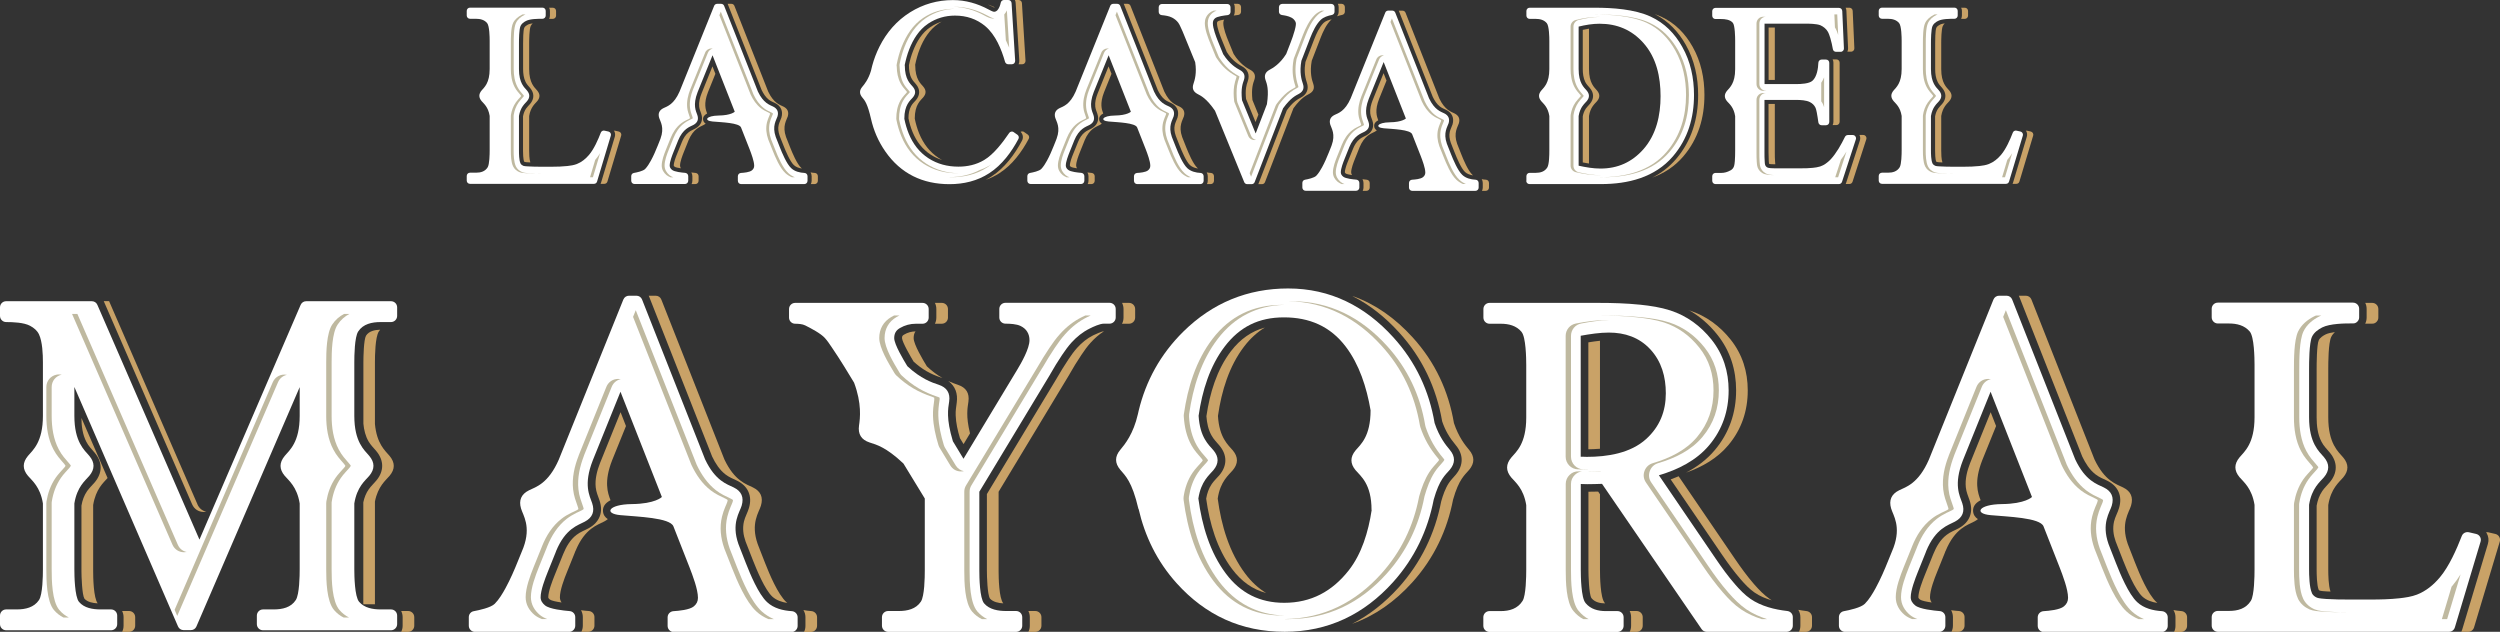 <svg xmlns="http://www.w3.org/2000/svg" id="Layer_2" data-name="Layer 2" viewBox="0 0 313.99 79.35"><rect x="0" y="0" width="313.99" height="79.35" fill="#333333" stroke="none"/><defs><style>      .cls-1 {        fill: #bfb9a0;      }      .cls-1, .cls-2, .cls-3 {        fill-rule: evenodd;        stroke-width: 0px;      }      .cls-2 {        fill: #c9a267;      }      .cls-3 {        fill: #fff;      }    </style></defs><g id="Layer_1-2" data-name="Layer 1"><g><path class="cls-2" d="M86.46,17.67l-.04.1h0s-.53,1.32-.53,1.32c-.18.45-.48,1.22-.48,1.7,0,.13.04.25.11.35-.32-.05-.67-.11-.79-.2-.03-.03-.11-.09-.11-.15,0-.41.28-1.13.44-1.51l.53-1.31s0,0,0,0l.04-.1c.19-.48.46-.95.88-1.27.27-.21.54-.3.83-.46.73-.4,1-1.08.73-1.86-.11-.32-.22-.55-.26-.89-.06-.55.09-1.12.29-1.63l1.38-3.42.37.93-.93,2.3c-.57,1.45-.29,2.2-.11,2.69-.29.14-.53.38-.51.73.01.25.15.42.33.54-.07.06-.15.11-.24.16-.44.24-1.3.44-1.94,1.99h0ZM86.83,21.66c.21.03.4.05.53.06.22.02.38.19.38.41v.58c0,.23-.18.41-.41.41h-.47c.06-.12.1-.26.1-.41v-.58c0-.17-.05-.33-.13-.47h0ZM91.39.48h.47c.17,0,.32.1.38.26l4.24,10.76c.69,1.46,1.48,1.67,1.92,1.89.52.26.7.67.54,1.23-.14.46-.71,1.18-.22,2.58l.13.33h0l.38.96c.29.73.85,2.09,1.43,2.63.02.02.04.04.06.05-.37-.06-.74-.18-1.01-.43-.5-.47-1.04-1.79-1.3-2.44l-.38-.96s0,0,0,0l-.12-.32c-.15-.44-.22-.89-.11-1.34.08-.33.24-.6.34-.91.24-.8-.06-1.47-.8-1.83-.28-.14-.52-.22-.78-.42-.4-.31-.68-.76-.9-1.21l-4.24-10.75s-.02-.05-.03-.07h0ZM101.81,21.65c.18.04.35.06.53.07.22.01.38.19.38.41v.58c0,.23-.18.41-.41.41h-.47c.06-.12.1-.26.1-.41v-.58c0-.17-.05-.34-.13-.48Z"></path><path class="cls-3" d="M85.16,17.67l-.04.1h0s-.53,1.32-.53,1.32c-.18.45-.48,1.22-.48,1.7,0,.23.12.4.29.54.31.26,1.27.35,1.66.38.21.02.38.19.38.41v.58c0,.23-.19.41-.41.41h-6.34c-.23,0-.41-.18-.41-.41v-.58c0-.2.14-.37.34-.4.35-.06,1.15-.23,1.41-.5.28-.29.53-.7.72-1.05.33-.6.6-1.24.86-1.88l.23-.58.11-.28c.53-1.43-.02-2.16-.16-2.62-.17-.56.01-.97.54-1.23.46-.22,1.3-.45,2.01-2.06l4.35-10.78c.06-.16.21-.26.38-.26h.5c.17,0,.32.1.38.26l4.24,10.76c.69,1.46,1.48,1.67,1.92,1.89.52.26.7.67.54,1.23-.14.46-.71,1.18-.22,2.58l.13.33h0l.38.96c.29.73.85,2.09,1.43,2.63.45.42,1.07.57,1.67.6.22.01.38.19.38.41v.58c0,.23-.18.41-.41.41h-7.93c-.23,0-.41-.18-.41-.41v-.58c0-.22.17-.4.39-.41.35-.02,1.09-.08,1.38-.33.18-.15.28-.33.28-.57,0-.57-.36-1.51-.56-2.04l-1.09-2.77c-.23-.59-2.42-.65-3.57-.75-1.15-.1-.82-.73.76-.75,1.58-.02,2.02-.48,2.02-.48l-2.79-7.09-1.87,4.62c-.64,1.65-.21,2.39-.04,2.88.19.55.03.97-.49,1.25-.44.24-1.31.44-1.94,1.99Z"></path><path class="cls-1" d="M87.01,14.85s-.02-.11-.03-.14c-.15-.43-.27-.72-.32-1.19-.08-.78.09-1.55.38-2.28,0,0,0,0,0,0l1.87-4.62c.11-.27.34-.46.61-.51-.06-.01-.12-.02-.17-.02-.36,0-.66.2-.79.53l-1.87,4.62s0,0,0,0c-.28.72-.46,1.5-.38,2.28.05.47.18.76.32,1.19.01.03.03.1.03.14-.03.03-.09.07-.12.08-.12.06-.25.12-.37.18-.23.11-.44.24-.64.4-.61.47-1.02,1.13-1.31,1.84l-.04.1s0,0,0,0l-.53,1.32c-.24.59-.54,1.38-.54,2.02,0,.49.23.89.6,1.2.14.11.31.2.5.28h.36c-.19-.07-.36-.16-.5-.28-.36-.31-.6-.71-.6-1.2,0-.64.3-1.43.54-2.02l.53-1.32s0,0,0,0l.04-.1c.29-.71.7-1.37,1.31-1.84.2-.16.42-.29.64-.4.12-.06.25-.11.37-.18.03-.02.09-.05.12-.08h0ZM99.46,22.26h.36c-.3-.13-.58-.3-.82-.53-.71-.66-1.29-2.03-1.64-2.94l-.38-.95s0,0,0,0l-.13-.33s0-.02-.01-.03c-.24-.69-.32-1.4-.15-2.12.06-.23.13-.45.23-.67.04-.09.1-.21.13-.31,0-.03.03-.1.02-.14-.03-.03-.09-.06-.12-.08-.38-.19-.67-.3-1.01-.57-.58-.45-.99-1.06-1.3-1.72,0-.02-.02-.03-.02-.05l-4.09-10.36-.18.45,3.91,9.92s.01.04.02.05c.31.66.72,1.27,1.3,1.72.35.27.63.38,1.01.57.03.01.09.05.12.08,0,.04-.02.11-.02.14-.03.1-.09.22-.13.31-.09.22-.17.44-.23.67-.17.72-.09,1.43.15,2.12,0,.01,0,.02.01.03l.13.33s0,0,0,0l.38.95c.36.91.93,2.28,1.64,2.94.25.23.53.4.83.53Z"></path><path class="cls-2" d="M136.21,17.67l-.04.1h0s-.53,1.32-.53,1.32c-.18.45-.48,1.22-.48,1.7,0,.13.04.25.11.35-.32-.05-.67-.11-.79-.2-.03-.03-.11-.09-.11-.15,0-.41.28-1.13.44-1.51l.53-1.31s0,0,0,0l.04-.1c.19-.48.46-.95.88-1.27.27-.21.54-.3.83-.46.73-.4,1-1.08.73-1.86-.11-.32-.22-.55-.26-.89-.06-.55.09-1.12.29-1.63l1.38-3.42.37.93-.93,2.3c-.57,1.45-.29,2.2-.11,2.69-.29.14-.53.38-.51.73.01.25.15.42.33.54-.07.06-.15.11-.24.16-.44.24-1.3.44-1.94,1.99h0ZM136.58,21.66c.21.03.4.05.53.06.22.02.38.19.38.41v.58c0,.23-.18.41-.41.41h-.47c.06-.12.1-.26.1-.41v-.58c0-.17-.05-.33-.13-.47h0ZM141.14.48h.47c.17,0,.32.1.38.26l4.24,10.76c.69,1.46,1.48,1.67,1.92,1.89.52.26.7.67.54,1.23-.14.46-.71,1.18-.22,2.58l.13.33h0l.38.96c.29.73.85,2.09,1.43,2.63.02.02.04.04.06.05-.37-.06-.74-.18-1.01-.43-.5-.47-1.04-1.79-1.3-2.44l-.38-.96s0,0,0,0l-.12-.32c-.15-.44-.22-.89-.11-1.34.08-.33.24-.6.34-.91.24-.8-.06-1.47-.8-1.83-.28-.14-.52-.22-.78-.42-.4-.31-.68-.76-.9-1.21l-4.24-10.75s-.02-.05-.03-.07h0ZM151.56,21.65c.18.04.35.06.53.07.22.01.38.19.38.41v.58c0,.23-.18.41-.41.41h-.47c.06-.12.1-.26.1-.41v-.58c0-.17-.05-.34-.13-.48Z"></path><path class="cls-3" d="M134.91,17.67l-.04.1h0s-.53,1.32-.53,1.32c-.18.45-.48,1.22-.48,1.7,0,.23.12.4.29.54.31.26,1.27.35,1.66.38.21.02.38.19.38.41v.58c0,.23-.19.41-.41.41h-6.34c-.23,0-.41-.18-.41-.41v-.58c0-.2.14-.37.34-.4.35-.06,1.15-.23,1.41-.5.28-.29.53-.7.72-1.05.33-.6.6-1.24.86-1.88l.23-.58.11-.28c.53-1.43-.02-2.16-.16-2.62-.17-.56.01-.97.54-1.23.46-.22,1.3-.45,2.01-2.06l4.35-10.78c.06-.16.21-.26.38-.26h.5c.17,0,.32.1.38.26l4.24,10.76c.69,1.46,1.48,1.67,1.92,1.89.52.26.7.67.54,1.23-.14.46-.71,1.18-.22,2.58l.13.33h0l.38.96c.29.73.85,2.09,1.43,2.63.45.42,1.07.57,1.67.6.22.01.38.19.38.41v.58c0,.23-.18.41-.41.41h-7.93c-.23,0-.41-.18-.41-.41v-.58c0-.22.17-.4.39-.41.35-.02,1.09-.08,1.38-.33.18-.15.28-.33.28-.57,0-.57-.36-1.51-.56-2.04l-1.09-2.77c-.23-.59-2.42-.65-3.57-.75-1.15-.1-.82-.73.76-.75,1.58-.02,2.02-.48,2.02-.48l-2.79-7.09-1.87,4.62c-.64,1.65-.21,2.39-.04,2.88.19.55.03.97-.49,1.25-.44.24-1.31.44-1.94,1.99Z"></path><path class="cls-1" d="M136.77,14.85s-.02-.11-.03-.14c-.15-.43-.27-.72-.32-1.19-.08-.78.09-1.55.38-2.28,0,0,0,0,0,0l1.87-4.62c.11-.27.34-.46.61-.51-.06-.01-.12-.02-.17-.02-.36,0-.66.2-.79.53l-1.87,4.62s0,0,0,0c-.28.72-.46,1.5-.38,2.28.05.47.18.76.32,1.19.01.03.03.1.03.14-.03.03-.09.07-.12.08-.12.06-.25.12-.37.18-.23.11-.44.24-.64.4-.61.47-1.02,1.13-1.31,1.84l-.04.1s0,0,0,0l-.53,1.32c-.24.59-.54,1.38-.54,2.02,0,.49.23.89.6,1.2.14.11.31.2.5.28h.36c-.19-.07-.36-.16-.5-.28-.36-.31-.6-.71-.6-1.2,0-.64.3-1.43.54-2.02l.53-1.32s0,0,0,0l.04-.1c.29-.71.7-1.37,1.31-1.84.2-.16.42-.29.64-.4.12-.06.25-.11.37-.18.03-.02.09-.05.12-.08h0ZM149.21,22.26h.36c-.3-.13-.58-.3-.82-.53-.71-.66-1.29-2.03-1.64-2.94l-.38-.95s0,0,0,0l-.13-.33s0-.02-.01-.03c-.24-.69-.32-1.4-.15-2.12.06-.23.13-.45.23-.67.04-.09.1-.21.13-.31,0-.03.03-.1.02-.14-.03-.03-.09-.06-.12-.08-.38-.19-.67-.3-1.01-.57-.58-.45-.99-1.06-1.3-1.72,0-.02-.02-.03-.02-.05l-4.09-10.36-.18.45,3.91,9.92s.01.04.02.05c.31.66.72,1.27,1.3,1.72.35.27.63.38,1.01.57.03.01.09.05.12.08,0,.04-.02.11-.02.14-.03.1-.09.22-.13.31-.09.22-.17.44-.23.67-.17.72-.09,1.43.15,2.12,0,.01,0,.02.01.03l.13.33s0,0,0,0l.38.95c.36.91.93,2.28,1.64,2.94.25.23.53.4.83.53Z"></path><path class="cls-2" d="M170.75,18.52l-.04.1h0s-.53,1.32-.53,1.32c-.18.45-.48,1.22-.48,1.7,0,.13.04.25.11.35-.32-.05-.67-.11-.79-.2-.03-.03-.11-.09-.11-.15,0-.41.28-1.13.44-1.51l.53-1.31s0,0,0,0l.04-.1c.19-.48.46-.95.88-1.27.27-.21.54-.3.83-.46.73-.4,1-1.08.73-1.86-.11-.32-.22-.55-.26-.89-.06-.55.09-1.12.29-1.63l1.38-3.42.37.93-.93,2.3c-.57,1.45-.29,2.2-.11,2.69-.29.14-.53.38-.51.73.01.25.15.42.33.54-.07.06-.15.11-.24.16-.44.24-1.3.44-1.94,1.99h0ZM171.12,22.51c.21.03.4.05.53.06.22.02.38.19.38.41v.58c0,.23-.18.41-.41.41h-.47c.06-.12.1-.26.1-.41v-.58c0-.17-.05-.33-.13-.47h0ZM175.68,1.34h.47c.17,0,.32.1.38.26l4.24,10.76c.69,1.46,1.48,1.67,1.92,1.89.52.26.7.67.54,1.23-.14.46-.71,1.18-.22,2.58l.13.33h0l.38.96c.29.73.85,2.09,1.43,2.63.02.02.04.04.06.05-.37-.06-.74-.18-1.01-.43-.5-.47-1.04-1.79-1.3-2.44l-.38-.96s0,0,0,0l-.12-.32c-.15-.44-.22-.89-.11-1.34.08-.33.24-.6.34-.91.24-.8-.06-1.47-.8-1.83-.28-.14-.52-.22-.78-.42-.4-.31-.68-.76-.9-1.21l-4.24-10.75s-.02-.05-.03-.07h0ZM186.1,22.5c.18.04.35.06.53.07.22.01.38.19.38.41v.58c0,.23-.18.41-.41.41h-.47c.06-.12.1-.26.1-.41v-.58c0-.17-.05-.34-.13-.48Z"></path><path class="cls-3" d="M169.45,18.52l-.04.1h0s-.53,1.32-.53,1.32c-.18.45-.48,1.22-.48,1.7,0,.23.12.4.29.54.31.26,1.27.35,1.66.38.21.02.38.19.38.41v.58c0,.23-.19.41-.41.41h-6.34c-.23,0-.41-.18-.41-.41v-.58c0-.2.14-.37.34-.4.35-.06,1.15-.23,1.41-.5.28-.29.53-.7.72-1.05.33-.6.6-1.24.86-1.88l.23-.58.11-.28c.53-1.43-.02-2.16-.16-2.62-.17-.56.01-.97.54-1.23.46-.22,1.3-.45,2.01-2.06l4.35-10.78c.06-.16.21-.26.38-.26h.5c.17,0,.32.1.38.26l4.24,10.76c.69,1.46,1.48,1.67,1.92,1.89.52.26.7.67.54,1.23-.14.46-.71,1.18-.22,2.58l.13.33h0l.38.96c.29.73.85,2.09,1.43,2.63.45.42,1.07.57,1.67.6.22.01.38.19.38.41v.58c0,.23-.18.41-.41.41h-7.93c-.23,0-.41-.18-.41-.41v-.58c0-.22.17-.4.39-.41.35-.02,1.09-.08,1.38-.33.18-.15.28-.33.28-.57,0-.57-.36-1.51-.56-2.04l-1.09-2.77c-.23-.59-2.42-.65-3.57-.75-1.15-.1-.82-.73.76-.75,1.58-.02,2.02-.48,2.02-.48l-2.79-7.09-1.87,4.62c-.64,1.65-.21,2.39-.04,2.88.19.55.03.97-.49,1.25-.44.24-1.31.44-1.94,1.99Z"></path><path class="cls-1" d="M171.31,15.7s-.02-.11-.03-.14c-.15-.43-.27-.72-.32-1.19-.08-.78.09-1.55.38-2.28,0,0,0,0,0,0l1.87-4.62c.11-.27.34-.46.61-.51-.06-.01-.12-.02-.17-.02-.36,0-.66.2-.79.53l-1.87,4.62s0,0,0,0c-.28.72-.46,1.5-.38,2.28.05.47.18.76.32,1.19.01.03.03.1.03.14-.03.03-.09.07-.12.08-.12.06-.25.12-.37.18-.23.11-.44.24-.64.4-.61.47-1.02,1.13-1.31,1.84l-.04.1s0,0,0,0l-.53,1.32c-.24.59-.54,1.38-.54,2.02,0,.49.23.89.6,1.2.14.11.31.2.5.28h.36c-.19-.07-.36-.16-.5-.28-.36-.31-.6-.71-.6-1.2,0-.64.3-1.43.54-2.02l.53-1.32s0,0,0,0l.04-.1c.29-.71.7-1.37,1.31-1.84.2-.16.42-.29.64-.4.12-.06.25-.11.37-.18.03-.02.09-.05.12-.08h0ZM183.75,23.11h.36c-.3-.13-.58-.3-.82-.53-.71-.66-1.29-2.03-1.64-2.94l-.38-.95s0,0,0,0l-.13-.33s0-.02-.01-.03c-.24-.69-.32-1.4-.15-2.12.06-.23.13-.45.23-.67.04-.09.1-.21.13-.31,0-.03.03-.1.02-.14-.03-.03-.09-.06-.12-.08-.38-.19-.67-.3-1.01-.57-.58-.45-.99-1.06-1.3-1.72,0-.02-.02-.03-.02-.05l-4.09-10.36-.18.45,3.91,9.92s.01.04.02.05c.31.66.72,1.27,1.3,1.72.35.27.63.38,1.01.57.03.01.09.05.12.08,0,.04-.02.11-.02.14-.03.1-.09.22-.13.31-.09.22-.17.44-.23.67-.17.72-.09,1.43.15,2.12,0,.01,0,.02.01.03l.13.33s0,0,0,0l.38.95c.36.91.93,2.28,1.64,2.94.25.23.53.4.83.53Z"></path><path class="cls-2" d="M127.47,0h.47c.22,0,.4.17.41.39l.45,7.24c0,.12-.03.22-.11.31-.08.09-.18.13-.3.13h-.45s0,0-.01,0c.07-.14.1-.3.09-.47l-.46-7.24c0-.13-.04-.25-.09-.35h0ZM118.29,2.7c-.14.08-.28.16-.41.25-1.15.77-1.89,1.98-2.38,3.24-.25.64-.43,1.31-.57,2h.02c0,1.76.68,2.3,1.01,2.69.38.45.38.89,0,1.34-.33.39-1.07.91-1.07,2.68.13.64.31,1.27.56,1.88.52,1.26,1.31,2.32,2.46,3.07.14.09.27.17.41.25-.5-.16-.97-.38-1.43-.68-1.06-.69-1.79-1.67-2.27-2.83-.23-.56-.4-1.14-.52-1.73,0-.53.08-1.09.34-1.55.17-.31.38-.48.6-.74.54-.64.54-1.36,0-2-.21-.25-.4-.43-.56-.74-.26-.49-.32-1.08-.32-1.63v-.02c.12-.61.29-1.21.52-1.79.45-1.16,1.13-2.3,2.19-3,.45-.3.93-.53,1.42-.68h0ZM128.18,16.56s.08-.04.13-.05c.11-.02.22,0,.31.07l.46.32c.17.12.23.35.13.53-.88,1.66-2.06,3.26-3.66,4.3-.56.37-1.15.65-1.76.86.25-.13.5-.28.74-.43,1.67-1.09,2.9-2.75,3.83-4.5.2-.37.12-.83-.19-1.11h0ZM124.08.56c.28.1.56.22.83.35-.01.02-.02.03-.04.04,0,0,0,0,0,0-.13-.05-.35-.16-.45-.22,0,0-.01,0-.02,0-.11-.06-.22-.11-.32-.17Z"></path><path class="cls-3" d="M125.25,1.31c.24-.27.37-.63.44-.98.04-.19.21-.33.4-.33h.55c.22,0,.4.17.41.39l.45,7.24c0,.12-.03.22-.11.31-.08.09-.18.13-.3.13h-.46c-.19,0-.34-.12-.4-.3-.45-1.59-1.19-3.39-2.48-4.48-1.1-.92-2.38-1.33-3.81-1.33-1.22,0-2.35.33-3.37,1.01-1.15.77-1.89,1.98-2.38,3.24-.25.64-.43,1.31-.57,2h.02c0,1.76.68,2.3,1.01,2.69.38.45.38.89,0,1.34-.33.39-1.07.91-1.07,2.68.13.64.31,1.27.56,1.88.52,1.26,1.31,2.32,2.46,3.07,1.14.74,2.41,1.06,3.77,1.06,1.14,0,2.24-.24,3.23-.83,1.22-.72,2.36-2.24,3.15-3.4.06-.09.15-.15.26-.17.11-.02.22,0,.31.07l.46.32c.17.12.23.35.13.53-.88,1.66-2.06,3.26-3.66,4.3-1.5.98-3.22,1.38-5,1.38-3.38,0-6.12-1.32-8.06-4.11-.89-1.28-1.47-2.65-1.8-4.11h0c-.43-1.87-.76-2.28-1.09-2.67-.38-.45-.38-.89,0-1.34.28-.33.77-.94,1.09-2.01.05-.21.1-.41.15-.62h0c.22-.83.53-1.64.92-2.42.89-1.78,2.16-3.25,3.85-4.31,1.64-1.02,3.43-1.53,5.37-1.53,1.59,0,3.08.43,4.48,1.18,0,0,0,0,0,0,.13.07.54.29.68.29.16,0,.28-.06.4-.17Z"></path><path class="cls-1" d="M119.28,22.26c.06,0,.12,0,.18,0,1.61,0,3.17-.35,4.53-1.24.19-.13.38-.26.56-.41-.1.07-.21.14-.31.2-.39.23-.79.41-1.2.55-1.16.61-2.44.87-3.76.89h0ZM120.4,21.76c-.06,0-.12,0-.18,0-1.52,0-2.95-.37-4.23-1.2-1.3-.84-2.2-2.03-2.79-3.46-.27-.65-.47-1.34-.61-2.03-.01-.06-.02-.11-.02-.17,0-.79.13-1.58.52-2.27.13-.23.28-.43.45-.63.1-.11.2-.21.29-.32.02-.02.07-.08.08-.12-.01-.04-.06-.1-.08-.12-.29-.34-.51-.57-.73-.99-.33-.64-.46-1.35-.47-2.06-.03-.11-.03-.23,0-.35.14-.73.34-1.45.61-2.14.56-1.43,1.4-2.77,2.7-3.64,1.16-.78,2.45-1.15,3.85-1.15.06,0,.12,0,.18,0-1.33.03-2.56.41-3.67,1.15-1.3.87-2.14,2.21-2.7,3.64-.27.69-.47,1.41-.61,2.14-.02.12-.02.24,0,.35.02.71.14,1.43.47,2.06.22.42.44.64.73.99.02.02.07.08.08.12-.01.04-.06.1-.08.12-.09.11-.2.21-.3.32-.17.2-.32.4-.45.63-.39.69-.52,1.48-.52,2.27,0,.06,0,.11.02.17.14.69.34,1.37.61,2.03.59,1.42,1.49,2.62,2.79,3.46,1.23.8,2.6,1.17,4.05,1.2h0ZM126.33,5.05c.15.31.29.62.42.94l-.29-4.68c-.09.18-.19.35-.33.51l.2,3.23h0ZM124.9,2.32c-.32-.05-.67-.24-.94-.39-1.27-.68-2.63-1.08-4.07-1.08-.06,0-.13,0-.19,0,1.38.03,2.69.42,3.91,1.08.31.17.74.4,1.09.4.07,0,.14,0,.2-.01Z"></path><path class="cls-2" d="M207.89,1.79c.25.09.5.19.74.3,1.74.8,3.03,2.13,3.96,3.79,1.05,1.86,1.48,3.92,1.48,6.05,0,2.87-.77,5.51-2.65,7.71-1.09,1.28-2.43,2.13-3.91,2.67,1.12-.56,2.13-1.32,3-2.34,1.96-2.29,2.77-5.06,2.77-8.04,0-2.22-.46-4.36-1.55-6.3-.93-1.64-2.18-2.97-3.85-3.83h0ZM199.57,14.57c.18-1.13.74-1.54,1.01-1.86.38-.45.38-.89,0-1.34-.33-.39-1.01-.93-1.01-2.69V3.6c-.26.04-.52.09-.78.15v4.93c0,.54.07,1.14.32,1.63.16.3.35.48.57.74.54.64.54,1.36,0,2-.17.2-.35.37-.51.59-.2.3-.32.63-.38.98v5.78c.26.05.52.1.78.14v-5.97Z"></path><path class="cls-3" d="M191.71,22.7v-.58c0-.23.18-.41.41-.41h.75c.59,0,1.13-.15,1.46-.67.25-.39.26-1.65.26-2.1v-4.37c-.18-1.13-.74-1.54-1.01-1.86-.38-.45-.38-.89,0-1.34.33-.39,1.01-.93,1.01-2.69v-3.54c0-.44-.02-1.87-.32-2.23-.35-.42-.87-.54-1.4-.54h-.75c-.23,0-.41-.18-.41-.41v-.58c0-.23.18-.41.41-.41h8.18c2.22,0,4.99.18,7.02,1.12,1.74.8,3.03,2.13,3.96,3.79,1.05,1.86,1.48,3.92,1.48,6.05,0,2.87-.77,5.51-2.65,7.71-2.28,2.66-5.65,3.48-9.03,3.48h-8.98c-.23,0-.41-.18-.41-.41h0ZM198.27,14.57v6.24c.89.2,1.84.36,2.74.36,2.17,0,3.95-.8,5.39-2.42,1.63-1.85,2.16-4.26,2.16-6.67s-.51-4.84-2.16-6.69c-1.47-1.65-3.31-2.41-5.51-2.41-.87,0-1.77.15-2.62.36v5.34c0,1.77.68,2.3,1.01,2.69.38.45.38.89,0,1.34-.27.32-.82.73-1.01,1.86Z"></path><path class="cls-1" d="M200.94,22.26h.36c3.12,0,6.27-.71,8.38-3.18,1.75-2.04,2.44-4.5,2.44-7.15,0-1.98-.4-3.9-1.37-5.63-.85-1.5-2-2.71-3.58-3.44-1.92-.89-4.58-1.04-6.67-1.04h-.36c2.09,0,4.75.16,6.67,1.04,1.57.73,2.73,1.94,3.58,3.44.98,1.73,1.37,3.65,1.37,5.63,0,2.66-.7,5.11-2.44,7.15-2.11,2.47-5.26,3.18-8.38,3.18h0ZM198.91,12.04s-.06.1-.08.12c-.21.24-.4.42-.59.7-.33.48-.52,1.01-.61,1.57,0,.05-.01.09-.01.14v6.24c0,.4.27.74.67.83.9.2,1.83.36,2.75.37-.06,0-.12,0-.18,0-.98,0-1.97-.16-2.93-.38-.39-.09-.67-.43-.67-.83v-6.24s0-.09.01-.14c.09-.57.28-1.1.61-1.57.19-.27.38-.45.59-.7.02-.02.07-.08.08-.12-.01-.04-.06-.1-.08-.12-.29-.34-.51-.57-.73-.99-.36-.69-.48-1.48-.48-2.26V3.34c0-.4.26-.73.65-.83.92-.23,1.88-.39,2.83-.39.06,0,.12,0,.18,0-.89.02-1.79.17-2.65.39-.38.1-.65.43-.65.83v5.34c0,.78.11,1.56.48,2.26.22.42.44.64.73.99.02.02.07.08.08.12Z"></path><path class="cls-2" d="M222.91,3.46v6.58h-.78V3.46h.78ZM230.17,7.46h.47c.23,0,.41.18.41.41v7.43c0,.23-.18.41-.41.41h-.47c.06-.12.1-.26.1-.41v-7.43c0-.15-.03-.29-.1-.41h0ZM222.91,13.05v6.11c0,.37,0,.74.03,1.11,0,.08.01.24.03.36h-.11c-.14,0-.52,0-.66-.05,0,0-.01-.01-.02-.02-.02-.09-.03-.23-.03-.32-.02-.36-.03-.72-.03-1.08v-6.11h.78ZM233.54,16.95h.47c.14,0,.25.06.33.17.08.11.1.24.06.37l-1.73,5.34c-.06.17-.21.28-.39.28h-.47s.04-.08.05-.12l1.73-5.34c.08-.23.06-.48-.05-.7h0ZM231.81.97h.47c.22,0,.4.17.41.39l.21,4.7c0,.12-.03.22-.11.3-.08.08-.18.13-.3.13h-.47c.07-.14.1-.29.09-.45l-.21-4.7c0-.13-.04-.26-.1-.37Z"></path><path class="cls-3" d="M221.62,2.95v7.61h4.02c.53,0,1.6-.04,2.01-.43.56-.52.7-1.54.73-2.26.01-.22.19-.39.41-.39h.55c.23,0,.41.18.41.41v7.43c0,.23-.18.41-.41.41h-.55c-.21,0-.38-.15-.41-.36-.06-.42-.12-.84-.2-1.25-.04-.19-.09-.45-.18-.63-.15-.3-.39-.52-.69-.67-.45-.23-1.18-.27-1.68-.27h-4.02v6.62c0,.37,0,.74.03,1.11,0,.11.02.36.06.46.05.12.13.21.24.28,0,0,0,0,0,0,.17.11.71.12.91.12h3.4c.47,0,.96-.01,1.43-.06.3-.03.63-.08.92-.17.5-.16.94-.5,1.31-.88.73-.78,1.34-1.88,1.81-2.84.07-.14.21-.23.37-.23h.61c.14,0,.25.06.33.17.08.11.1.24.06.37l-1.74,5.34c-.06.17-.21.28-.39.28h-15.5c-.23,0-.41-.18-.41-.41v-.58c0-.23.18-.41.41-.41h.71c.41,0,.79-.11,1.15-.31,0,0,0,0,.01,0,.22-.12.37-.28.45-.52.07-.2.09-.47.11-.67.03-.42.04-.84.04-1.26v-4.37c-.18-1.13-.73-1.54-1.01-1.86-.38-.45-.38-.89,0-1.34.33-.39,1.01-.93,1.01-2.69v-3.6c0-.4-.02-1.91-.29-2.23-.34-.41-.98-.48-1.47-.48h-.71c-.23,0-.41-.18-.41-.41v-.58c0-.23.18-.41.41-.41h15.51c.22,0,.4.17.41.39l.21,4.7c0,.12-.03.22-.11.3-.08.08-.18.13-.3.13h-.58c-.2,0-.37-.14-.4-.34-.09-.47-.18-.94-.32-1.39-.08-.26-.18-.57-.32-.81-.22-.37-.54-.62-.93-.8-.49-.19-1.41-.2-1.93-.2h-5.1Z"></path><path class="cls-1" d="M229.1,13.44v-3.73c-.09.24-.21.47-.36.68v2.34c.09.12.16.24.23.37,0,0,0,.01,0,.02.05.1.08.21.12.32h0ZM221.82,11.4c-.47,0-.85-.38-.85-.85V2.95c0-.47.38-.85.85-.85h-.36c-.47,0-.85.38-.85.85v7.61c0,.47.38.85.85.85h.36ZM230.47,3.46s.02.03.03.05c.16.27.27.58.37.88l-.12-2.58h-.36l.07,1.65h0ZM230.5,22.26h.36l1.05-3.23c-.21.35-.44.69-.69,1.01l-.72,2.21h0ZM223.07,21.99c-.42,0-1-.02-1.36-.25-.27-.16-.47-.4-.59-.69,0-.01,0-.02-.01-.04-.08-.21-.09-.46-.11-.69-.03-.39-.03-.78-.03-1.17v-6.62c0-.47.38-.85.85-.85h-.36c-.47,0-.85.38-.85.85v6.62c0,.39,0,.78.03,1.17.02.23.03.48.11.69,0,.01,0,.02.01.04.12.29.32.53.59.69.36.22.94.25,1.36.25h.36Z"></path><path class="cls-2" d="M77.09,16.41s.09,0,.14,0l.49.11c.11.03.2.09.26.19.06.1.07.21.04.32l-1.73,5.77c-.05.18-.21.29-.39.29h-.47s.04-.1.06-.15l1.73-5.77c.07-.25.04-.51-.09-.73-.01-.02-.02-.04-.04-.06h0ZM68.96.97h.47c.23,0,.41.18.41.41v.58c0,.11-.04.21-.12.29-.08.08-.18.12-.29.12-.13,0-.29,0-.46,0,.06-.13.1-.27.1-.41v-.58c0-.15-.03-.29-.1-.41h0ZM66.91,2.93c-.1.1-.19.2-.25.33-.19.41-.2,1.74-.2,2.2v3.22c0,1.77.68,2.3,1.01,2.69.38.45.38.89,0,1.34-.27.32-.82.73-1.01,1.86v4.33c0,.38.01,1.08.15,1.5-.08,0-.16,0-.24-.01-.12,0-.35-.02-.47-.05-.03-.01-.06-.03-.07-.05-.13-.3-.14-1.06-.14-1.38v-4.29c.06-.35.18-.69.38-.98.15-.22.34-.39.51-.59.54-.64.54-1.36,0-2-.22-.26-.4-.43-.56-.74-.25-.49-.32-1.08-.32-1.63v-3.22c0-.37,0-1.68.15-1.98.08-.17.3-.31.46-.39.15-.08.37-.12.62-.16Z"></path><path class="cls-3" d="M65.37,20.52c.08.14.2.24.34.3.12.05.49.08.63.08.51.03,1.02.04,1.53.04h1.47c.64,0,1.29-.02,1.93-.09.38-.04.82-.11,1.18-.25.61-.24,1.12-.66,1.54-1.16.63-.75,1.12-1.88,1.47-2.78.07-.19.27-.3.47-.25l.49.11c.11.03.2.09.26.19.06.1.07.21.04.32l-1.73,5.77c-.05.18-.21.29-.39.29h-15.57c-.23,0-.41-.18-.41-.41v-.58c0-.23.18-.41.41-.41h.75c.6,0,1.14-.15,1.47-.68.23-.37.25-1.66.25-2.09v-4.36c-.18-1.13-.74-1.54-1.01-1.86-.38-.45-.38-.89,0-1.34.33-.39,1.01-.93,1.01-2.69v-3.54c0-.45-.02-1.87-.32-2.23-.35-.42-.87-.54-1.4-.54h-.75c-.23,0-.41-.19-.41-.41v-.58c0-.23.18-.41.41-.41h9.1c.23,0,.41.18.41.41v.58c0,.11-.04.21-.12.29-.08.08-.18.12-.29.12-.56,0-1.55,0-2.06.27-.28.14-.56.34-.69.63-.19.41-.2,1.74-.2,2.2v3.22c0,1.77.68,2.3,1.01,2.69.38.45.38.89,0,1.34-.27.32-.82.73-1.01,1.86v4.33c0,.41.01,1.23.19,1.61Z"></path><path class="cls-1" d="M65.81,12.05s-.06-.1-.08-.12c-.29-.34-.51-.57-.73-.99-.36-.69-.48-1.48-.48-2.26v-3.22c0-.68,0-1.97.28-2.57.22-.47.63-.8,1.08-1.02.04-.02.08-.04.12-.06h-.36s-.08.04-.12.06c-.45.23-.86.56-1.08,1.02-.28.59-.28,1.88-.28,2.57v3.22c0,.77.11,1.56.48,2.26.22.42.44.64.73.99.02.02.07.08.08.12-.01.04-.06.1-.08.12-.21.24-.4.42-.59.7-.33.48-.52,1.01-.61,1.58,0,.05-.01.09-.01.14v4.33c0,.6.02,1.44.28,1.97,0,.01.01.02.02.04.17.32.43.54.76.68.26.11.62.13.91.15.53.04,1.06.04,1.58.04h.33c-.52,0-1.04,0-1.56-.04-.28-.02-.65-.04-.91-.15-.33-.14-.6-.37-.76-.68,0-.01-.01-.02-.02-.04-.25-.54-.28-1.38-.28-1.97v-4.33s0-.09.01-.14c.09-.57.28-1.1.61-1.58.19-.27.38-.45.59-.7.02-.02.07-.08.08-.12h0ZM74.11,22.26h.36l.9-3.02c-.17.27-.34.52-.54.75-.02.03-.05.06-.07.08l-.65,2.18Z"></path><path class="cls-2" d="M254.43,16.41s.09,0,.14,0l.49.11c.11.03.2.09.26.19.06.1.07.21.04.32l-1.73,5.77c-.05.18-.21.29-.39.29h-.47s.04-.1.06-.15l1.73-5.77c.07-.25.04-.51-.09-.73-.01-.02-.02-.04-.04-.06h0ZM246.3.97h.47c.23,0,.41.18.41.41v.58c0,.11-.04.21-.12.29-.08.08-.18.12-.29.12-.13,0-.29,0-.46,0,.06-.13.1-.27.1-.41v-.58c0-.15-.03-.29-.1-.41h0ZM244.26,2.93c-.1.1-.19.2-.25.33-.19.41-.2,1.74-.2,2.2v3.22c0,1.77.68,2.3,1.01,2.69.38.45.38.89,0,1.34-.27.32-.82.73-1.01,1.86v4.33c0,.38.01,1.08.15,1.5-.08,0-.16,0-.24-.01-.12,0-.35-.02-.47-.05-.03-.01-.06-.03-.07-.05-.13-.3-.14-1.06-.14-1.38v-4.29c.06-.35.18-.69.38-.98.15-.22.34-.39.51-.59.54-.64.54-1.36,0-2-.22-.26-.4-.43-.56-.74-.25-.49-.32-1.08-.32-1.63v-3.22c0-.37,0-1.68.15-1.98.08-.17.3-.31.46-.39.15-.08.37-.12.62-.16Z"></path><path class="cls-3" d="M242.71,20.52c.08.14.2.24.34.3.12.05.49.08.63.08.51.03,1.02.04,1.53.04h1.47c.64,0,1.29-.02,1.93-.09.38-.04.82-.11,1.18-.25.61-.24,1.12-.66,1.54-1.16.63-.75,1.12-1.88,1.47-2.78.07-.19.27-.3.47-.25l.49.11c.11.03.2.09.26.19.06.1.07.21.04.32l-1.73,5.77c-.05.18-.21.29-.39.29h-15.57c-.23,0-.41-.18-.41-.41v-.58c0-.23.18-.41.41-.41h.75c.6,0,1.14-.15,1.47-.68.23-.37.25-1.66.25-2.09v-4.36c-.18-1.13-.74-1.54-1.01-1.86-.38-.45-.38-.89,0-1.34.33-.39,1.01-.93,1.01-2.69v-3.54c0-.45-.02-1.87-.32-2.23-.35-.42-.87-.54-1.4-.54h-.75c-.23,0-.41-.19-.41-.41v-.58c0-.23.18-.41.41-.41h9.1c.23,0,.41.18.41.41v.58c0,.11-.04.21-.12.29-.08.08-.18.12-.29.12-.56,0-1.55,0-2.06.27-.28.14-.56.34-.69.63-.19.41-.2,1.74-.2,2.2v3.22c0,1.77.68,2.3,1.01,2.69.38.45.38.89,0,1.34-.27.32-.82.73-1.01,1.86v4.33c0,.41.01,1.23.19,1.61Z"></path><path class="cls-1" d="M243.16,12.05s-.06-.1-.08-.12c-.29-.34-.51-.57-.73-.99-.36-.69-.48-1.48-.48-2.26v-3.22c0-.68,0-1.97.28-2.57.22-.47.63-.8,1.08-1.02.04-.02.08-.04.12-.06h-.36s-.08.04-.12.06c-.45.23-.86.56-1.08,1.02-.28.59-.28,1.88-.28,2.57v3.22c0,.77.11,1.56.48,2.26.22.42.44.64.73.99.02.02.07.08.08.12-.01.04-.06.1-.08.12-.21.24-.4.42-.59.7-.33.48-.52,1.01-.61,1.58,0,.05-.01.09-.01.14v4.33c0,.6.02,1.44.28,1.97,0,.01.01.02.02.04.17.32.43.54.76.68.26.11.62.13.91.15.53.04,1.06.04,1.58.04h.33c-.52,0-1.04,0-1.56-.04-.28-.02-.65-.04-.91-.15-.33-.14-.6-.37-.76-.68,0-.01-.01-.02-.02-.04-.25-.54-.28-1.38-.28-1.97v-4.33s0-.09.01-.14c.09-.57.28-1.1.61-1.58.19-.27.38-.45.59-.7.02-.02.07-.08.08-.12h0ZM251.46,22.26h.36l.9-3.02c-.17.27-.34.52-.54.75-.02.03-.05.06-.07.08l-.65,2.18Z"></path><path class="cls-2" d="M168.03.48h.47c.23,0,.41.18.41.41v.58c0,.2-.14.36-.33.4-.21.04-.44.1-.66.18.13-.16.21-.36.21-.58v-.58c0-.15-.04-.29-.1-.41h0ZM167.28,2.4s-.07.06-.11.1c-.59.57-1.01,1.48-1.3,2.23l-1.12,2.9c-.27,1.47.02,2.42.19,2.9.19.55.02.97-.49,1.25-.42.23-1.04.5-2,1.82l-3.57,9.27c-.06.16-.21.26-.38.26h-.47s.02-.05.04-.08l3.55-9.2c.31-.42.66-.84,1.07-1.16.24-.19.46-.31.72-.45.73-.39,1-1.08.73-1.86-.3-.88-.34-1.68-.18-2.6l1.1-2.85c.26-.68.65-1.53,1.17-2.05.25-.25.69-.39,1.05-.46h0ZM154.99.48h.47c.23,0,.41.18.41.41v.58c0,.21-.16.39-.37.41-.13.01-.33.04-.55.07.09-.14.13-.3.13-.48v-.58c0-.15-.04-.29-.1-.41h0ZM153.76,2.46c-.32.05-.69.13-.81.22-.08.07-.1.13-.1.23,0,.57.39,1.56.61,2.1l.62,1.52c.51.8,1.09,1.36,1.91,1.8.73.39,1,1.07.73,1.86-.09.27-.17.5-.21.78-.08.47-.06.98-.01,1.46l1.19,2.9.36-.93-.75-1.84c-.16-1.5.09-2.1.24-2.53.19-.55.02-.97-.49-1.25-.45-.24-1.31-.73-2.11-2h0s-.65-1.59-.65-1.59c-.25-.6-.65-1.64-.65-2.3,0-.17.04-.32.12-.45Z"></path><path class="cls-3" d="M157.72,16.73l1.4-3.64c.28-1.89-.01-2.57-.18-3.06-.19-.55-.02-.97.49-1.25.45-.24,1.31-.73,2.11-2h0l.55-1.42c.19-.49.37-1,.51-1.51.07-.26.16-.61.16-.88,0-.22-.15-.42-.3-.57-.29-.28-.85-.42-1.23-.48,0,0-.01,0-.02,0-.08-.02-.16-.03-.24-.04-.2-.04-.34-.21-.34-.4v-.58c0-.23.18-.41.41-.41h6.16c.23,0,.41.18.41.41v.58c0,.2-.14.36-.33.4-.48.09-1.05.27-1.41.62-.59.57-1,1.48-1.3,2.23l-1.12,2.9c-.27,1.47.02,2.42.19,2.9.19.55.02.97-.49,1.25-.42.23-1.04.5-2,1.82l-3.57,9.27c-.06.16-.21.26-.38.26h-.55c-.17,0-.32-.1-.38-.25l-3.67-8.97h0c-1.09-1.58-1.77-1.88-2.22-2.12-.51-.28-.68-.69-.49-1.25.16-.47.44-1.36.22-2.73l-1.35-3.3c-.15-.38-.31-.76-.49-1.13-.07-.15-.17-.38-.28-.52-.21-.28-.47-.49-.78-.65-.38-.2-.88-.27-1.31-.31-.21-.02-.37-.19-.37-.41v-.58c0-.23.18-.41.41-.41h8.2c.23,0,.41.18.41.41v.58c0,.21-.16.39-.37.41-.37.04-1.3.15-1.58.4-.19.17-.27.36-.27.62,0,.65.41,1.7.65,2.3l.65,1.59h0c.81,1.26,1.66,1.75,2.11,1.99.51.28.68.69.49,1.25-.15.44-.4,1.03-.24,2.53l1.71,4.17Z"></path><path class="cls-1" d="M155.68,9.61s-.09-.07-.12-.08c-1.01-.54-1.74-1.24-2.36-2.19-.06-.07-.1-.14-.14-.23l-.65-1.59c-.31-.75-.72-1.81-.72-2.62,0-.5.19-.93.57-1.26.15-.13.34-.23.55-.31h-.36c-.22.08-.41.18-.56.31-.38.33-.57.76-.57,1.26,0,.81.41,1.87.72,2.62l.65,1.59c.04.09.08.16.14.23.62.95,1.36,1.65,2.36,2.19.03.01.09.05.12.08,0,.04-.02.11-.03.14-.12.35-.21.64-.27,1.01-.1.62-.08,1.27-.01,1.89,0,.09.03.16.06.24l1.71,4.17c.13.33.44.53.8.53.06,0,.11,0,.17-.02-.27-.06-.5-.24-.61-.51l-1.71-4.17c-.03-.08-.05-.15-.06-.24-.06-.62-.08-1.27.01-1.89.06-.36.15-.66.27-1.01.01-.03.03-.1.03-.14h0ZM156.95,21.75l3.26-8.47c.03-.07.06-.13.11-.2.39-.53.84-1.06,1.36-1.48.3-.24.59-.4.92-.58.03-.02.09-.05.12-.08,0-.04-.02-.11-.03-.14-.38-1.12-.43-2.16-.22-3.33.01-.06.02-.1.04-.15l1.12-2.9c.34-.88.81-1.86,1.49-2.53.24-.24.54-.42.85-.55h.36c-.31.13-.61.31-.85.55-.69.67-1.15,1.65-1.49,2.53l-1.12,2.9c-.02.05-.03.1-.04.15-.21,1.17-.16,2.21.22,3.33.01.03.03.1.03.14-.03.03-.09.07-.12.08-.34.18-.62.34-.92.58-.52.42-.97.94-1.36,1.48-.05.06-.08.12-.11.2l-3.44,8.92-.18-.45Z"></path><path class="cls-2" d="M72.27,69.2l-.07.19h0s-.99,2.46-.99,2.46c-.34.83-.89,2.27-.89,3.17,0,.25.08.46.21.65-.61-.09-1.25-.21-1.47-.37-.06-.05-.2-.17-.2-.28,0-.76.53-2.1.82-2.82l.99-2.45s0,0,0,0l.08-.19c.36-.89.87-1.78,1.64-2.37.51-.4,1.01-.55,1.55-.85,1.36-.74,1.86-2.01,1.36-3.48-.2-.59-.41-1.02-.48-1.66-.11-1.02.17-2.09.54-3.04l2.58-6.39.68,1.74-1.74,4.3c-1.06,2.71-.55,4.11-.2,5.02-.54.27-.99.71-.95,1.36.03.47.27.79.61,1.01-.13.11-.28.2-.44.29-.82.45-2.43.82-3.62,3.71h0ZM72.96,76.64c.39.05.75.09.99.1.4.03.71.36.71.76v1.08c0,.42-.34.77-.77.77h-.87c.11-.23.18-.49.18-.77v-1.08c0-.32-.09-.61-.23-.87h0ZM81.48,37.14h.87c.32,0,.6.19.71.48l7.92,20.08c1.29,2.72,2.76,3.11,3.59,3.52.98.48,1.31,1.24,1,2.29-.25.85-1.32,2.2-.41,4.81l.24.62h0l.7,1.79c.53,1.35,1.59,3.9,2.67,4.9.04.03.08.07.11.1-.69-.11-1.38-.34-1.88-.8-.94-.87-1.95-3.34-2.43-4.55l-.7-1.79s0,0,0,0l-.23-.59c-.29-.82-.4-1.65-.2-2.51.15-.61.46-1.11.63-1.7.44-1.49-.11-2.74-1.5-3.42-.53-.26-.98-.42-1.46-.79-.74-.57-1.27-1.41-1.67-2.25l-7.9-20.05s-.04-.09-.06-.13h0ZM100.91,76.62c.33.07.66.1.99.13.4.03.72.36.72.77v1.08c0,.42-.34.77-.77.77h-.87c.12-.23.18-.49.18-.77v-1.08c0-.32-.09-.63-.25-.89Z"></path><path class="cls-3" d="M69.85,69.2l-.07.19h0s-.99,2.46-.99,2.46c-.33.83-.89,2.27-.89,3.17,0,.42.23.75.55,1.01.57.48,2.37.66,3.09.72.4.03.71.36.71.76v1.08c0,.42-.35.77-.77.77h-11.83c-.42,0-.77-.34-.77-.77v-1.08c0-.37.26-.69.63-.75.65-.12,2.15-.44,2.63-.93.53-.53.99-1.3,1.35-1.96.61-1.12,1.13-2.32,1.6-3.5l.44-1.08.21-.52c.98-2.67-.04-4.03-.3-4.9-.31-1.04.03-1.81,1-2.29.86-.42,2.42-.83,3.74-3.85l8.11-20.11c.12-.29.39-.48.71-.48h.93c.32,0,.6.19.71.48l7.92,20.08c1.29,2.72,2.76,3.11,3.59,3.52.98.48,1.31,1.24,1,2.29-.25.85-1.32,2.2-.41,4.81l.24.62h0l.7,1.79c.53,1.35,1.58,3.9,2.67,4.9.84.78,2,1.06,3.11,1.13.4.03.72.36.72.77v1.08c0,.42-.34.77-.77.77h-14.79c-.42,0-.77-.34-.77-.77v-1.08c0-.41.32-.74.73-.77.66-.04,2.04-.16,2.57-.61.34-.29.51-.62.51-1.07,0-1.07-.67-2.81-1.05-3.8l-2.03-5.17c-.43-1.1-4.51-1.21-6.65-1.41-2.14-.19-1.52-1.36,1.43-1.39,2.95-.03,3.77-.89,3.77-.89l-5.2-13.22-3.48,8.62c-1.2,3.07-.39,4.46-.08,5.37.35,1.03.05,1.81-.91,2.32-.82.45-2.43.82-3.62,3.71Z"></path><path class="cls-1" d="M73.31,63.94c0-.07-.04-.21-.06-.26-.27-.8-.51-1.34-.6-2.21-.16-1.45.18-2.9.7-4.25,0,0,0-.01,0-.02l3.48-8.62c.21-.51.63-.85,1.14-.96-.11-.02-.22-.03-.33-.03-.66,0-1.23.38-1.48.99l-3.48,8.62s0,.01,0,.02c-.53,1.35-.86,2.79-.7,4.25.1.87.33,1.41.6,2.21.02.05.06.19.06.26-.05.05-.17.13-.22.15-.22.12-.47.22-.7.33-.43.21-.83.45-1.2.74-1.14.89-1.91,2.11-2.44,3.44l-.07.18s0,0,0,0l-.99,2.45c-.44,1.1-1,2.58-1,3.77,0,.91.43,1.66,1.11,2.23.25.21.57.38.93.52h.67c-.36-.14-.68-.31-.93-.52-.68-.57-1.12-1.33-1.12-2.23,0-1.19.56-2.66,1-3.77l.99-2.45s0,0,0,0l.07-.18c.54-1.33,1.3-2.55,2.44-3.44.38-.29.78-.53,1.2-.74.23-.11.48-.21.7-.33.05-.03.17-.1.22-.15h0ZM96.53,77.76h.67c-.56-.24-1.08-.56-1.54-.98-1.33-1.23-2.4-3.79-3.07-5.48l-.7-1.78s0,0,0,0l-.24-.61s-.02-.04-.02-.06c-.45-1.3-.6-2.62-.28-3.96.1-.43.25-.84.42-1.25.07-.18.18-.4.24-.58.02-.06.05-.19.05-.26-.05-.05-.17-.12-.23-.15-.71-.35-1.24-.56-1.89-1.06-1.08-.84-1.85-1.98-2.43-3.2-.02-.03-.03-.06-.04-.1l-7.62-19.33-.34.84,7.29,18.49s.03.07.04.1c.58,1.23,1.35,2.37,2.43,3.2.65.5,1.18.71,1.89,1.06.05.03.18.09.23.15,0,.07-.03.21-.05.26-.05.18-.17.4-.24.58-.17.41-.32.82-.42,1.25-.32,1.34-.17,2.66.28,3.96,0,.02.01.04.02.06l.24.61s0,0,0,0l.7,1.78c.67,1.69,1.74,4.25,3.06,5.48.46.43.98.75,1.54.98Z"></path><path class="cls-2" d="M244.35,69.2l-.07.19h0s-.99,2.46-.99,2.46c-.34.83-.89,2.27-.89,3.17,0,.25.08.46.21.65-.61-.09-1.25-.21-1.47-.37-.06-.05-.2-.17-.2-.28,0-.76.53-2.1.82-2.82l.99-2.45s0,0,0,0l.08-.19c.36-.89.87-1.78,1.64-2.37.51-.4,1.01-.55,1.55-.85,1.36-.74,1.86-2.01,1.36-3.48-.2-.59-.41-1.02-.48-1.66-.11-1.02.17-2.09.54-3.04l2.58-6.39.68,1.74-1.74,4.3c-1.06,2.71-.55,4.11-.2,5.02-.54.27-.99.71-.95,1.36.03.47.27.79.61,1.01-.13.11-.28.2-.44.29-.82.45-2.43.82-3.62,3.71h0ZM245.04,76.64c.39.05.75.09.99.1.4.03.71.36.71.76v1.08c0,.42-.34.77-.77.77h-.87c.11-.23.18-.49.18-.77v-1.08c0-.32-.09-.61-.23-.87h0ZM253.56,37.14h.87c.32,0,.6.19.71.48l7.92,20.08c1.29,2.72,2.76,3.11,3.59,3.52.98.48,1.31,1.24,1,2.29-.25.85-1.32,2.2-.41,4.81l.24.62h0l.7,1.79c.53,1.35,1.59,3.9,2.67,4.9.04.03.08.07.11.1-.69-.11-1.38-.34-1.88-.8-.94-.87-1.95-3.34-2.43-4.55l-.7-1.79s0,0,0,0l-.23-.59c-.29-.82-.4-1.65-.2-2.51.15-.61.46-1.11.63-1.7.44-1.49-.11-2.74-1.5-3.42-.53-.26-.98-.42-1.46-.79-.74-.57-1.27-1.41-1.67-2.25l-7.9-20.05s-.04-.09-.06-.13h0ZM272.98,76.62c.33.07.66.1.99.13.4.03.72.36.72.77v1.08c0,.42-.34.77-.77.77h-.87c.12-.23.18-.49.18-.77v-1.08c0-.32-.09-.63-.25-.89Z"></path><path class="cls-2" d="M312.23,66.84c.09,0,.17,0,.26.01l.91.21c.21.05.38.17.49.36.11.19.13.39.07.61l-3.23,10.77c-.1.33-.39.55-.73.55h-.87c.04-.09.08-.18.11-.27l3.23-10.77c.14-.46.08-.94-.16-1.36-.02-.04-.04-.07-.07-.11h0ZM297.07,38.04h.87c.42,0,.77.34.77.77v1.08c0,.21-.08.39-.23.54-.15.15-.33.23-.55.22-.25,0-.55,0-.87,0,.12-.23.18-.5.18-.77v-1.08c0-.28-.06-.54-.18-.77h0ZM293.25,41.71c-.19.18-.35.38-.46.61-.36.76-.37,3.25-.37,4.1v6.01c0,3.29,1.26,4.3,1.88,5.03.7.83.7,1.66,0,2.5-.51.6-1.54,1.37-1.88,3.47v8.08c0,.7.02,2.02.28,2.79-.15,0-.3-.02-.45-.02-.23-.02-.66-.03-.89-.1-.05-.02-.11-.05-.14-.1-.24-.56-.26-1.97-.26-2.57v-8c.12-.66.33-1.28.71-1.84.28-.41.63-.72.94-1.1,1-1.19,1-2.54,0-3.73-.4-.48-.76-.81-1.05-1.38-.48-.91-.6-2.02-.6-3.03v-6.01c0-.7.01-3.14.27-3.69.15-.32.55-.58.86-.73.28-.14.7-.23,1.15-.29Z"></path><path class="cls-2" d="M169.9,37.19c2.84,1,5.33,2.77,7.52,5.18,2.86,3.14,4.51,6.78,5.19,10.77.59,1.77,1.42,2.79,1.91,3.37.7.83.7,1.66,0,2.5-.55.65-1.29,1.16-2.02,3.74-.74,3.82-2.37,7.33-5.11,10.38-2.2,2.44-4.72,4.21-7.57,5.22,2.16-1.1,4.11-2.64,5.86-4.58,2.78-3.1,4.54-6.73,5.33-10.8.22-.77.51-1.62.95-2.29.26-.4.57-.69.87-1.05,1-1.19,1-2.55,0-3.73-.78-.93-1.31-1.83-1.7-2.98-.73-4.23-2.51-7.99-5.42-11.18-1.74-1.91-3.67-3.45-5.81-4.53h0ZM158.87,41.13c-.97.59-1.85,1.39-2.62,2.4-1.87,2.45-2.83,5.56-3.28,8.7.16,2.75,1.29,3.66,1.86,4.33.7.83.7,1.66,0,2.5-.51.61-1.57,1.39-1.89,3.56.45,3.39,1.45,6.75,3.45,9.42.77,1.03,1.65,1.84,2.63,2.44-1.7-.45-3.11-1.46-4.28-3.02-1.9-2.53-2.82-5.73-3.25-8.83.11-.66.32-1.28.7-1.84.29-.42.63-.73.96-1.11,1-1.19,1-2.54,0-3.73-.36-.43-.7-.75-.98-1.25-.42-.73-.59-1.59-.65-2.43.42-2.87,1.3-5.83,3.08-8.16,1.18-1.54,2.59-2.52,4.28-2.98Z"></path><path class="cls-2" d="M200.95,62.09v9.47c0,.8.04,3.52.59,4.15,0,0,0,.01.02.02.01.02.03.03.04.05-.63,0-1.29-.14-1.71-.65,0,0-.01-.02-.02-.03-.31-.52-.37-2.88-.37-3.54v-9.8c.41,0,.81-.01,1.22-.02l.24.35h0ZM204.68,76.74h.87c.42,0,.77.34.77.77v1.08c0,.42-.34.77-.77.77h-.87c.12-.23.18-.49.18-.77v-1.08c0-.27-.06-.54-.18-.77h0ZM212.09,38.96s.07.02.1.03c2.09.68,3.81,1.95,5.17,3.66,1.48,1.86,2.15,4.02,2.15,6.39,0,2.57-.78,4.89-2.43,6.86-1.39,1.67-3.29,2.75-5.32,3.46,1.37-.71,2.62-1.64,3.63-2.85,1.8-2.15,2.66-4.68,2.66-7.48,0-2.58-.74-4.96-2.36-6.99-1.02-1.28-2.22-2.33-3.6-3.1h0ZM210.83,59.82l7.07,10.37c.75,1.1,1.55,2.2,2.42,3.2.57.65,1.23,1.34,1.94,1.83.09.06.18.12.27.18-.77-.22-1.51-.53-2.15-.97-.65-.44-1.25-1.08-1.76-1.67-.85-.98-1.62-2.04-2.35-3.11l-6.44-9.44c.33-.12.66-.25.99-.39h0ZM225.85,76.59c.35.06.7.12,1.05.16.39.05.68.37.68.76v1.08c0,.42-.34.77-.77.77h-.87c.12-.23.18-.49.18-.77v-1.08c0-.34-.1-.65-.26-.92h0ZM200.95,42.8v13.56c-.49.04-.99.06-1.46.07v-13.43c.48-.08.97-.15,1.46-.2Z"></path><path class="cls-2" d="M125.42,61.78v9.91c0,.81.04,3.43.59,4.09-.6-.03-1.29-.17-1.68-.61-.32-.51-.38-2.8-.38-3.48v-9.64l8.77-14.53s0-.02.01-.02c.47-.8.94-1.59,1.46-2.36.34-.51.7-1.02,1.11-1.47.57-.63,1.23-1.17,1.99-1.55.27-.13,1.06-.5,1.35-.51h.01c-.61.39-1.16.87-1.65,1.41-.44.48-.83,1.03-1.19,1.57-.53.78-1.02,1.6-1.49,2.42,0,0,0,0,0,.01l-8.91,14.76h0ZM129.16,76.74h.87c.42,0,.77.34.77.77v1.08c0,.42-.34.77-.77.77h-.87c.12-.23.18-.49.18-.77v-1.08c0-.27-.06-.53-.18-.77h0ZM117.42,38.04h.87c.42,0,.77.34.77.77v1.08c0,.42-.34.77-.77.77h-.87c.12-.23.18-.49.18-.77v-1.08c0-.28-.06-.53-.18-.77h0ZM114.99,41.61c-.17.23-.24.51-.24.86,0,.78,1.19,2.77,1.59,3.42l.07.12c.69.65,1.35,1.12,1.95,1.46-.05-.02-.1-.04-.16-.05-1.36-.44-2.41-1.05-3.46-2.01h0c-.33-.56-1.41-2.39-1.45-2.94,0-.23.04-.32.25-.44.45-.27.94-.4,1.46-.41h0ZM119.1,47.86c.48.22.9.36,1.21.47,1.03.34,1.47,1.04,1.32,2.12-.11.77-.34,1.8.2,3.98l-.81,1.35-.45-.74c-.28-.92-.51-1.92-.54-2.88-.02-.56.05-1.02.13-1.57.17-1.18-.21-2.13-1.06-2.73h0ZM140.93,38.04h.87c.42,0,.77.34.77.77v1.08c0,.42-.34.77-.77.77h-.72s-.1,0-.16.01c.12-.23.19-.5.19-.78v-1.08c0-.28-.07-.53-.18-.77Z"></path><g><path class="cls-3" d="M241.93,69.2l-.07.19h0s-.99,2.46-.99,2.46c-.33.83-.89,2.27-.89,3.17,0,.42.23.75.55,1.01.57.48,2.37.66,3.09.72.4.03.71.36.71.76v1.08c0,.42-.35.77-.77.77h-11.83c-.42,0-.77-.34-.77-.77v-1.08c0-.37.26-.69.63-.75.65-.12,2.15-.44,2.63-.93.53-.53.99-1.3,1.35-1.96.61-1.12,1.13-2.32,1.6-3.5l.44-1.08.21-.52c.98-2.67-.04-4.03-.3-4.9-.31-1.04.03-1.81,1-2.29.86-.42,2.42-.83,3.74-3.85l8.11-20.11c.12-.29.39-.48.71-.48h.93c.32,0,.6.19.71.48l7.92,20.08c1.29,2.72,2.76,3.11,3.59,3.52.98.48,1.31,1.24,1,2.29-.25.85-1.32,2.2-.41,4.81l.24.62h0l.7,1.79c.53,1.35,1.58,3.9,2.67,4.9.84.78,2,1.06,3.11,1.13.4.03.72.36.72.77v1.08c0,.42-.34.77-.77.77h-14.79c-.42,0-.77-.34-.77-.77v-1.08c0-.41.32-.74.73-.77.66-.04,2.04-.16,2.57-.61.34-.29.51-.62.51-1.07,0-1.07-.67-2.81-1.05-3.8l-2.03-5.17c-.43-1.1-4.51-1.21-6.65-1.41-2.14-.19-1.52-1.36,1.43-1.39,2.95-.03,3.77-.89,3.77-.89l-5.2-13.22-3.48,8.62c-1.2,3.07-.39,4.46-.08,5.37.35,1.03.05,1.81-.91,2.32-.82.45-2.43.82-3.62,3.71Z"></path><path class="cls-3" d="M290.37,74.51c.14.27.36.44.64.56.23.1.92.14,1.17.16.94.06,1.9.07,2.85.07h2.74c1.19,0,2.41-.03,3.6-.16.71-.08,1.53-.2,2.19-.46,1.14-.44,2.1-1.24,2.88-2.17,1.17-1.4,2.09-3.5,2.75-5.19.14-.36.51-.55.89-.47l.91.21c.21.05.38.17.49.36.11.19.13.39.07.61l-3.23,10.77c-.1.33-.39.55-.73.55h-29.04c-.42,0-.77-.34-.77-.77v-1.08c0-.42.34-.77.77-.77h1.4c1.11,0,2.13-.28,2.75-1.27.43-.7.46-3.1.46-3.91v-8.14c-.34-2.1-1.37-2.87-1.88-3.47-.7-.83-.7-1.66,0-2.5.62-.73,1.88-1.73,1.88-5.03v-6.61c0-.83-.04-3.49-.6-4.16-.66-.78-1.62-1.01-2.61-1.01h-1.4c-.42,0-.77-.35-.77-.77v-1.08c0-.42.34-.77.77-.77h16.98c.42,0,.77.34.77.77v1.08c0,.21-.08.39-.23.54-.15.15-.33.23-.55.22-1.04-.01-2.89.02-3.85.5-.52.26-1.04.64-1.29,1.17-.36.76-.37,3.25-.37,4.1v6.01c0,3.29,1.26,4.3,1.88,5.03.7.83.7,1.66,0,2.5-.51.6-1.54,1.37-1.88,3.47v8.08c0,.77.03,2.29.36,3.01Z"></path><path class="cls-3" d="M161.79,36.23c5.3,0,9.66,2.23,13.2,6.13,2.86,3.14,4.51,6.78,5.19,10.77.59,1.77,1.42,2.79,1.91,3.37.7.83.7,1.66,0,2.5-.55.65-1.29,1.16-2.02,3.74-.74,3.82-2.37,7.33-5.11,10.38-3.64,4.04-8.15,6.23-13.61,6.23s-9.94-2.08-13.56-6.09c-2.48-2.75-4-5.92-4.79-9.35h-.02c-.81-3.49-1.67-4.18-2.28-4.91-.7-.83-.7-1.67,0-2.5.58-.69,1.65-2.01,2.21-4.47.01-.06.02-.11.04-.17.02-.09.04-.18.06-.27h0c.9-3.72,2.71-7.08,5.62-9.95,3.65-3.59,8.05-5.41,13.16-5.41h0ZM172.28,64.05h-.02c0-3.29-1.38-4.26-2-4.99-.7-.83-.7-1.66,0-2.5.62-.73,1.88-1.73,1.88-5.03h0c-.5-2.92-1.43-5.76-3.11-7.98-1.94-2.57-4.58-3.69-7.77-3.69s-5.56,1.2-7.44,3.66c-1.87,2.45-2.83,5.56-3.28,8.7.17,2.75,1.29,3.66,1.86,4.33.7.83.7,1.66,0,2.5-.51.61-1.56,1.39-1.89,3.56.45,3.39,1.45,6.75,3.45,9.42,1.84,2.46,4.26,3.68,7.33,3.68,3.38,0,6.03-1.43,8.11-4.08,1.61-2.05,2.46-4.8,2.88-7.59Z"></path><path class="cls-3" d="M201.2,60.77c-.62.02-1.23.04-1.84.04-.26,0-.52-.01-.78-.02-.02,0-.03,0-.04,0v10.78c0,.8.04,3.52.59,4.15,0,0,0,.01.01.02.64.78,1.58,1.01,2.55,1.01h1.46c.42,0,.77.34.77.77v1.08c0,.42-.34.77-.77.77h-16.08c-.42,0-.77-.34-.77-.77v-1.08c0-.42.34-.77.77-.77h1.41c1.12,0,2.13-.3,2.75-1.28.43-.68.46-3.1.46-3.89v-8.14c-.34-2.1-1.37-2.87-1.88-3.47-.7-.83-.7-1.66,0-2.5.62-.73,1.88-1.73,1.88-5.02v-6.61c0-.8-.04-3.51-.59-4.15,0,0,0,0,0-.01-.66-.79-1.62-1.02-2.61-1.02h-1.41c-.42,0-.77-.34-.77-.77v-1.08c0-.42.34-.77.77-.77h13.66c1.75,0,3.53.05,5.28.23,1.25.13,2.57.33,3.77.72,2.09.68,3.8,1.95,5.17,3.66,1.48,1.86,2.15,4.02,2.15,6.39,0,2.57-.78,4.89-2.43,6.86-1.62,1.94-3.94,3.09-6.33,3.79l7.15,10.5c.75,1.1,1.54,2.2,2.42,3.2.56.65,1.23,1.34,1.94,1.83,1.34.92,3.03,1.34,4.63,1.52.39.05.68.37.68.76v1.08c0,.42-.34.77-.77.77h-10.05c-.26,0-.48-.12-.63-.33l-12.51-18.25h0ZM198.53,57.36c.06,0,.11,0,.17,0,.2,0,.39.02.59.02,2.58,0,5.5-.45,7.48-2.26,1.68-1.54,2.45-3.45,2.45-5.72,0-2.07-.53-4-1.96-5.54-1.39-1.49-3.19-2.09-5.2-2.09-1.14,0-2.38.19-3.53.4v15.17Z"></path><path class="cls-3" d="M123,61.78v9.91c0,.81.04,3.44.6,4.09.67.79,1.8.96,2.78.96h1.24c.42,0,.77.34.77.77v1.08c0,.42-.34.77-.77.77h-16.08c-.42,0-.77-.35-.77-.77v-1.08c0-.42.35-.77.77-.77h1.35c1.07,0,2.15-.24,2.77-1.18.46-.7.49-3.06.49-3.87v-9.08l-2.68-4.39c-2.2-2.08-3.42-2.38-4.26-2.65-1.04-.34-1.47-1.05-1.32-2.12.14-.94.36-2.77-.62-5.39l-1.27-2.08c-.5-.79-.99-1.58-1.52-2.34-.26-.39-.56-.84-.88-1.19-.52-.58-1.77-1.23-2.47-1.58-.35-.18-.88-.21-1.26-.21-.42,0-.77-.34-.77-.77v-1.08c0-.42.34-.77.77-.77h16c.42,0,.77.34.77.77v1.08c0,.42-.34.77-.77.77h-.83c-.72,0-1.39.18-2.01.54-.5.29-.72.69-.72,1.27,0,.78,1.19,2.77,1.59,3.42l.08.12c1.65,1.54,3.1,2.05,3.91,2.31,1.03.34,1.48,1.04,1.32,2.12-.13.88-.4,2.1.47,4.98l1.33,2.2,6.74-11.17c.53-.87,1.55-2.67,1.55-3.72,0-.38-.08-.74-.28-1.06-.2-.33-.49-.56-.84-.73-.51-.25-1.34-.29-1.9-.29-.42,0-.77-.34-.77-.77v-1.08c0-.42.34-.77.77-.77h13.08c.42,0,.77.34.77.77v1.08c0,.42-.35.77-.77.77h-.72c-.49,0-1.34.39-1.77.61-.88.43-1.63,1.04-2.29,1.76-.43.48-.83,1.03-1.19,1.57-.53.78-1.02,1.6-1.49,2.42,0,0,0,0,0,.01l-8.91,14.76Z"></path></g><path class="cls-1" d="M130.92,46.2c.5-.85,1-1.69,1.55-2.5.41-.61.84-1.21,1.33-1.75.79-.88,1.71-1.61,2.77-2.13.13-.06.27-.13.42-.2h-.67c-.15.07-.29.13-.42.2-1.06.52-1.98,1.25-2.77,2.13-.49.54-.92,1.14-1.33,1.75-.55.81-1.05,1.65-1.55,2.5l-8.91,14.75c-.16.26-.23.52-.23.82v9.91c0,1.43.05,4.03.98,5.13.35.41.77.72,1.23.95h.67c-.46-.23-.87-.54-1.23-.95-.94-1.09-.98-3.7-.98-5.13v-9.91c0-.3.07-.56.23-.82l8.9-14.75h0ZM121.06,59.18c-.43-.09-.79-.34-1.03-.73l-1.33-2.2c-.07-.12-.12-.23-.16-.36-.36-1.18-.64-2.42-.69-3.65-.02-.72.05-1.32.16-2.02,0-.06.02-.2,0-.27-.06-.05-.19-.09-.24-.11-1.75-.57-3.15-1.4-4.51-2.67-.11-.1-.19-.21-.27-.34l-.07-.12c-.65-1.07-1.82-3.02-1.82-4.25,0-1.14.51-2.06,1.5-2.64.12-.07.25-.14.37-.2h-.67c-.13.06-.25.13-.37.2-.98.58-1.5,1.5-1.5,2.64,0,1.23,1.17,3.17,1.82,4.25l.07.12c.08.13.16.23.27.34,1.35,1.27,2.75,2.1,4.5,2.67.06.02.19.07.25.11.01.07,0,.21,0,.27-.1.7-.18,1.3-.16,2.02.04,1.23.32,2.48.68,3.65.04.13.09.24.16.36l1.33,2.2c.3.49.79.77,1.36.76.11,0,.22,0,.33-.03Z"></path><path class="cls-2" d="M11.7,71.69c0,.81.04,3.4.57,4.09-.59-.03-1.27-.15-1.67-.59-.3-.52-.37-2.82-.37-3.49v-8.19c.11-.66.33-1.28.71-1.83.29-.4.63-.72.95-1.09,1-1.19,1-2.54,0-3.73-.4-.48-.76-.81-1.05-1.38-.47-.9-.61-1.99-.61-2.99l3.28,7.55c-.52.59-1.48,1.38-1.81,3.39v8.26Z"></path><path class="cls-2" d="M15.34,76.74h.87c.42,0,.77.34.77.77v1.08c0,.42-.34.77-.77.77h-.87c.11-.23.18-.49.18-.77v-1.08c0-.28-.07-.53-.18-.77h0Z"></path><path class="cls-2" d="M50.39,76.74h.87c.42,0,.77.34.77.77v1.08c0,.42-.34.77-.77.77h-.87c.11-.23.18-.49.18-.77v-1.08c0-.28-.07-.53-.18-.77h0Z"></path><path class="cls-3" d="M9.34,48.61v3.62c0,3.29,1.26,4.3,1.88,5.03.7.83.7,1.66,0,2.5-.51.6-1.54,1.37-1.88,3.47v8.26c0,.81.04,3.45.58,4.1.65.78,1.74.95,2.69.95h1.34c.42,0,.77.34.77.77v1.08c0,.42-.34.77-.77.77H.77c-.42,0-.77-.34-.77-.77v-1.08c0-.42.34-.77.77-.77h1.35c1.07,0,2.15-.24,2.78-1.18.46-.7.49-3.05.49-3.87v-8.26c-.34-2.1-1.37-2.87-1.88-3.47-.7-.83-.7-1.66,0-2.5.62-.73,1.88-1.73,1.88-5.03v-6.73c0-1-.06-2.58-.49-3.5-.23-.49-.65-.83-1.12-1.08-.77-.42-2.15-.47-3.01-.47-.42,0-.77-.35-.77-.77v-1.08c0-.42.34-.77.77-.77h10.76c.31,0,.58.17.7.46l12.82,29.48,12.71-29.48c.13-.29.39-.46.7-.46h10.65c.42,0,.77.34.77.77v1.08c0,.42-.35.77-.77.77h-1.31c-1.08,0-2.19.23-2.81,1.18-.46.7-.49,3.05-.49,3.87v6.73c0,3.29,1.26,4.3,1.88,5.03.7.83.7,1.66,0,2.5-.51.6-1.54,1.37-1.88,3.47v8.26c0,.82.04,3.43.6,4.09.66.78,1.74.96,2.7.96h1.31c.42,0,.77.34.77.77v1.08c0,.42-.35.77-.77.77h-16.08c-.42,0-.77-.34-.77-.77v-1.08c0-.42.35-.77.77-.77h1.35c1.07,0,2.16-.23,2.77-1.18.46-.71.49-3.05.49-3.87v-8.26c-.34-2.1-1.37-2.87-1.88-3.47-.7-.83-.7-1.66,0-2.5.62-.73,1.88-1.73,1.88-5.03v-3.61l-12.97,30.06c-.12.29-.39.46-.7.46h-.91c-.31,0-.58-.18-.7-.46l-13.02-30.08Z"></path><path class="cls-1" d="M22.26,77.36l12.66-29.36c.21-.49.63-.82,1.12-.92h0c-.75-.15-1.48.23-1.78.92l-12.33,28.59.33.77h0Z"></path><path class="cls-1" d="M43.17,77.56h.67c-.45-.23-.86-.54-1.21-.95-.93-1.1-.98-3.7-.98-5.12v-8.26c0-.09,0-.17.02-.26.17-1.06.52-2.05,1.14-2.94.35-.51.72-.85,1.1-1.3.04-.04.12-.16.15-.22-.02-.07-.11-.18-.15-.22-.54-.64-.96-1.06-1.37-1.84-.68-1.29-.89-2.77-.89-4.21v-6.73c0-1.32.04-3.66.75-4.74.4-.61.91-1.04,1.48-1.34h-.67c-.58.3-1.09.73-1.49,1.34-.71,1.08-.75,3.43-.75,4.74v6.73c0,1.44.21,2.92.89,4.21.41.78.82,1.2,1.37,1.84.04.04.12.16.15.22-.02.07-.11.18-.15.22-.38.45-.75.79-1.1,1.3-.61.89-.96,1.88-1.14,2.94-.01.09-.02.17-.02.26v8.26c0,1.43.05,4.02.98,5.12.35.41.76.73,1.21.95h0Z"></path><path class="cls-1" d="M23.45,69.33c-.1.02-.22.03-.33.03-.65,0-1.2-.36-1.46-.95l-12.61-28.98h.67l12.61,28.98c.21.49.62.82,1.12.92h0Z"></path><path class="cls-1" d="M7.98,77.56h.67c-.45-.23-.86-.54-1.21-.96-.91-1.09-.95-3.71-.95-5.12v-8.26c0-.09,0-.17.02-.26.17-1.06.53-2.05,1.14-2.94.35-.51.72-.85,1.1-1.3.04-.04.12-.16.15-.22-.02-.07-.11-.18-.15-.22-.54-.64-.96-1.06-1.37-1.84-.68-1.29-.89-2.77-.89-4.21v-3.62c0-.76.52-1.4,1.26-1.55-.21-.04-.44-.05-.66,0-.75.15-1.27.8-1.27,1.55v3.62c0,1.44.21,2.92.89,4.21.41.78.82,1.2,1.37,1.84.04.04.12.16.15.22-.02.07-.11.18-.15.22-.38.45-.75.79-1.1,1.3-.61.89-.96,1.88-1.14,2.94-.01.09-.02.17-.02.26v8.26c0,1.41.04,4.03.94,5.12.35.42.76.73,1.21.96Z"></path><path class="cls-2" d="M46.33,61.43c-.36.5-.57,1.06-.7,1.66v12.8h1.46v-12.9c.38-1.92,1.35-2.65,1.84-3.23.7-.83.7-1.66,0-2.5-.55-.65-1.61-1.51-1.84-4.01v-7.75c0-.81.03-3.17.49-3.87.05-.08.11-.15.17-.22-.67.02-1.4.16-1.78.75-.29.49-.33,2.72-.33,3.35v7.7c.07.78.26,1.57.66,2.25.28.46.61.78.95,1.18,1,1.19,1,2.55,0,3.73-.3.36-.63.66-.91,1.05Z"></path><path class="cls-2" d="M24.8,63.34l-11.1-25.52h-.67l11.1,25.52c.26.6.81.96,1.46.96.11,0,.23-.01.33-.03-.5-.1-.91-.43-1.12-.92Z"></path><path class="cls-1" d="M245.39,63.94c0-.07-.04-.21-.06-.26-.27-.8-.51-1.34-.6-2.21-.16-1.45.18-2.9.7-4.25,0,0,0-.01,0-.02l3.48-8.62c.21-.51.63-.85,1.14-.96-.11-.02-.22-.03-.33-.03-.66,0-1.23.38-1.48.99l-3.48,8.62s0,.01,0,.02c-.53,1.35-.86,2.79-.7,4.25.1.87.33,1.41.6,2.21.02.05.06.19.06.26-.05.05-.17.13-.22.15-.22.12-.47.22-.7.33-.43.21-.83.45-1.2.74-1.14.89-1.91,2.11-2.44,3.44l-.07.18s0,0,0,0l-.99,2.45c-.44,1.1-1,2.58-1,3.77,0,.91.43,1.66,1.11,2.23.25.21.57.38.93.52h.67c-.36-.14-.68-.31-.93-.52-.68-.57-1.12-1.33-1.12-2.23,0-1.19.56-2.66,1-3.77l.99-2.45s0,0,0,0l.07-.18c.54-1.33,1.3-2.55,2.44-3.44.38-.29.78-.53,1.2-.74.23-.11.48-.21.7-.33.05-.03.17-.1.22-.15h0ZM268.61,77.76h.67c-.56-.24-1.08-.56-1.54-.98-1.33-1.23-2.4-3.79-3.07-5.48l-.7-1.78s0,0,0,0l-.24-.61s-.02-.04-.02-.06c-.45-1.3-.6-2.62-.28-3.96.1-.43.25-.84.42-1.25.07-.18.18-.4.24-.58.02-.06.05-.19.05-.26-.05-.05-.17-.12-.23-.15-.71-.35-1.24-.56-1.89-1.06-1.08-.84-1.85-1.98-2.43-3.2-.02-.03-.03-.06-.04-.1l-7.62-19.33-.34.84,7.29,18.49s.03.07.04.1c.58,1.23,1.35,2.37,2.43,3.2.65.5,1.18.71,1.89,1.06.05.03.18.09.23.15,0,.07-.03.21-.05.26-.05.18-.17.4-.24.58-.17.41-.32.82-.42,1.25-.32,1.34-.17,2.66.28,3.96,0,.02.01.04.02.06l.24.61s0,0,0,0l.7,1.78c.67,1.69,1.74,4.25,3.06,5.48.46.43.98.75,1.54.98Z"></path><path class="cls-1" d="M291.19,58.71c-.02-.07-.11-.18-.15-.22-.54-.64-.96-1.06-1.37-1.84-.68-1.29-.89-2.77-.89-4.21v-6.01c0-1.27,0-3.68.52-4.79.41-.87,1.17-1.49,2.02-1.91.07-.04.15-.07.22-.1h-.67c-.08.03-.15.07-.22.1-.85.43-1.6,1.04-2.02,1.91-.52,1.11-.52,3.51-.52,4.79v6.01c0,1.44.21,2.92.89,4.21.41.78.82,1.2,1.37,1.84.04.04.12.16.15.22-.02.07-.11.18-.15.22-.38.45-.75.79-1.1,1.3-.61.89-.96,1.88-1.14,2.94-.01.09-.02.17-.02.26v8.08c0,1.11.04,2.68.51,3.68.01.02.02.04.03.07.31.59.81,1.01,1.42,1.28.48.2,1.16.24,1.69.28.98.07,1.97.08,2.95.08h.62c-.97,0-1.94-.01-2.91-.08-.53-.04-1.21-.08-1.69-.28-.62-.26-1.11-.68-1.43-1.28-.01-.02-.02-.04-.03-.07-.47-1-.51-2.57-.51-3.68v-8.08c0-.09,0-.17.02-.26.17-1.06.53-2.05,1.14-2.94.35-.51.72-.85,1.1-1.3.04-.04.12-.16.15-.22h0ZM306.68,77.76h.67l1.69-5.63c-.31.5-.64.97-1,1.4-.04.05-.09.1-.13.15l-1.22,4.08Z"></path><path class="cls-1" d="M161.39,77.76c.11,0,.22,0,.34,0,5.01,0,9.1-2.01,12.43-5.71,2.48-2.76,4.03-5.99,4.73-9.61,0-.05.02-.09.03-.13.3-1.04.68-2.11,1.28-3.03.33-.51.68-.85,1.06-1.3.04-.04.12-.16.15-.22-.02-.07-.11-.18-.15-.22-1.01-1.2-1.7-2.4-2.2-3.89-.03-.08-.04-.15-.06-.24-.64-3.78-2.21-7.12-4.8-9.97-3.23-3.55-7.17-5.61-12.03-5.61-.12,0-.23,0-.35,0,4.71.09,8.55,2.13,11.71,5.61,2.59,2.85,4.16,6.19,4.8,9.97.01.09.03.15.06.24.5,1.49,1.19,2.69,2.2,3.89.04.04.12.15.15.22-.02.07-.11.18-.15.22-.38.45-.73.79-1.06,1.3-.59.91-.98,1.98-1.28,3.03-.01.05-.02.08-.03.13-.7,3.63-2.25,6.85-4.73,9.61-3.26,3.62-7.24,5.62-12.1,5.7h0ZM151.72,57.81c-.02-.07-.11-.18-.15-.22-.48-.56-.87-.96-1.25-1.63-.63-1.11-.91-2.36-.98-3.63,0-.11,0-.21.01-.32.48-3.35,1.51-6.73,3.59-9.44,2.11-2.77,4.94-4.2,8.38-4.28-.12,0-.23,0-.34,0-3.59,0-6.52,1.43-8.7,4.28-2.08,2.72-3.11,6.1-3.59,9.44-.02.11-.02.21-.01.32.08,1.27.35,2.52.98,3.63.38.67.77,1.06,1.25,1.63.04.04.12.15.15.22-.02.07-.11.18-.15.22-.39.46-.76.8-1.12,1.33-.62.91-.97,1.93-1.13,3.01-.02.16-.02.29,0,.45.47,3.6,1.55,7.23,3.76,10.17,2.14,2.85,5.03,4.32,8.6,4.32.11,0,.22,0,.33,0-3.42-.09-6.19-1.55-8.27-4.31-2.2-2.94-3.28-6.57-3.75-10.17-.02-.15-.02-.29,0-.45.17-1.08.51-2.1,1.13-3.01.35-.53.72-.87,1.12-1.33.04-.04.12-.16.15-.22Z"></path><path class="cls-1" d="M198.28,76.74c-.93-1.09-.97-3.76-.97-5.18v-10.78c0-.45.17-.83.49-1.14.25-.24.54-.38.87-.43-.11,0-.22,0-.33-.01h-.04c-.45-.02-.84.13-1.16.44-.32.31-.49.7-.49,1.14v10.78c0,1.42.04,4.09.97,5.18.36.44.78.78,1.24,1.02h.67c-.46-.24-.88-.58-1.24-1.02h0ZM199.49,59.22c.45,0,.9-.02,1.35-.04.1,0,.2,0,.3.02-.47.01-.94.03-1.41.03-.08,0-.16,0-.24,0h0ZM221.27,77.76h.67c-.92-.29-1.81-.69-2.61-1.23-.84-.58-1.58-1.33-2.25-2.1-.92-1.05-1.75-2.19-2.54-3.35l-7.15-10.49c-.3-.43-.36-.94-.18-1.43.18-.5.55-.84,1.05-.99,2.08-.61,4.15-1.6,5.56-3.29,1.42-1.69,2.06-3.65,2.06-5.84,0-2-.54-3.82-1.8-5.4-1.17-1.47-2.63-2.56-4.42-3.14-1.1-.36-2.3-.53-3.45-.65-1.7-.18-3.41-.23-5.11-.23h-.67c1.7,0,3.41.05,5.11.23,1.15.12,2.35.3,3.45.65,1.8.59,3.25,1.67,4.42,3.14,1.26,1.57,1.8,3.39,1.8,5.4,0,2.2-.65,4.15-2.06,5.84-1.41,1.69-3.48,2.68-5.56,3.29-.5.15-.87.49-1.05.99-.18.5-.11,1,.18,1.43l7.15,10.49c.79,1.16,1.62,2.29,2.54,3.35.67.77,1.4,1.52,2.25,2.1.8.54,1.69.94,2.61,1.23h0ZM199.43,58.97c-.14,0-.29,0-.43,0-.22,0-.44-.01-.66-.02-.05,0-.1,0-.15,0-.86-.02-1.55-.73-1.55-1.59v-15.17c0-.77.54-1.42,1.3-1.56,1.25-.24,2.55-.43,3.82-.43.11,0,.22,0,.32,0-1.16.03-2.34.21-3.48.43-.76.14-1.29.79-1.29,1.56v15.17c0,.86.69,1.57,1.55,1.59.05,0,.1,0,.15,0,.14,0,.28.01.42.01Z"></path></g></g></svg>